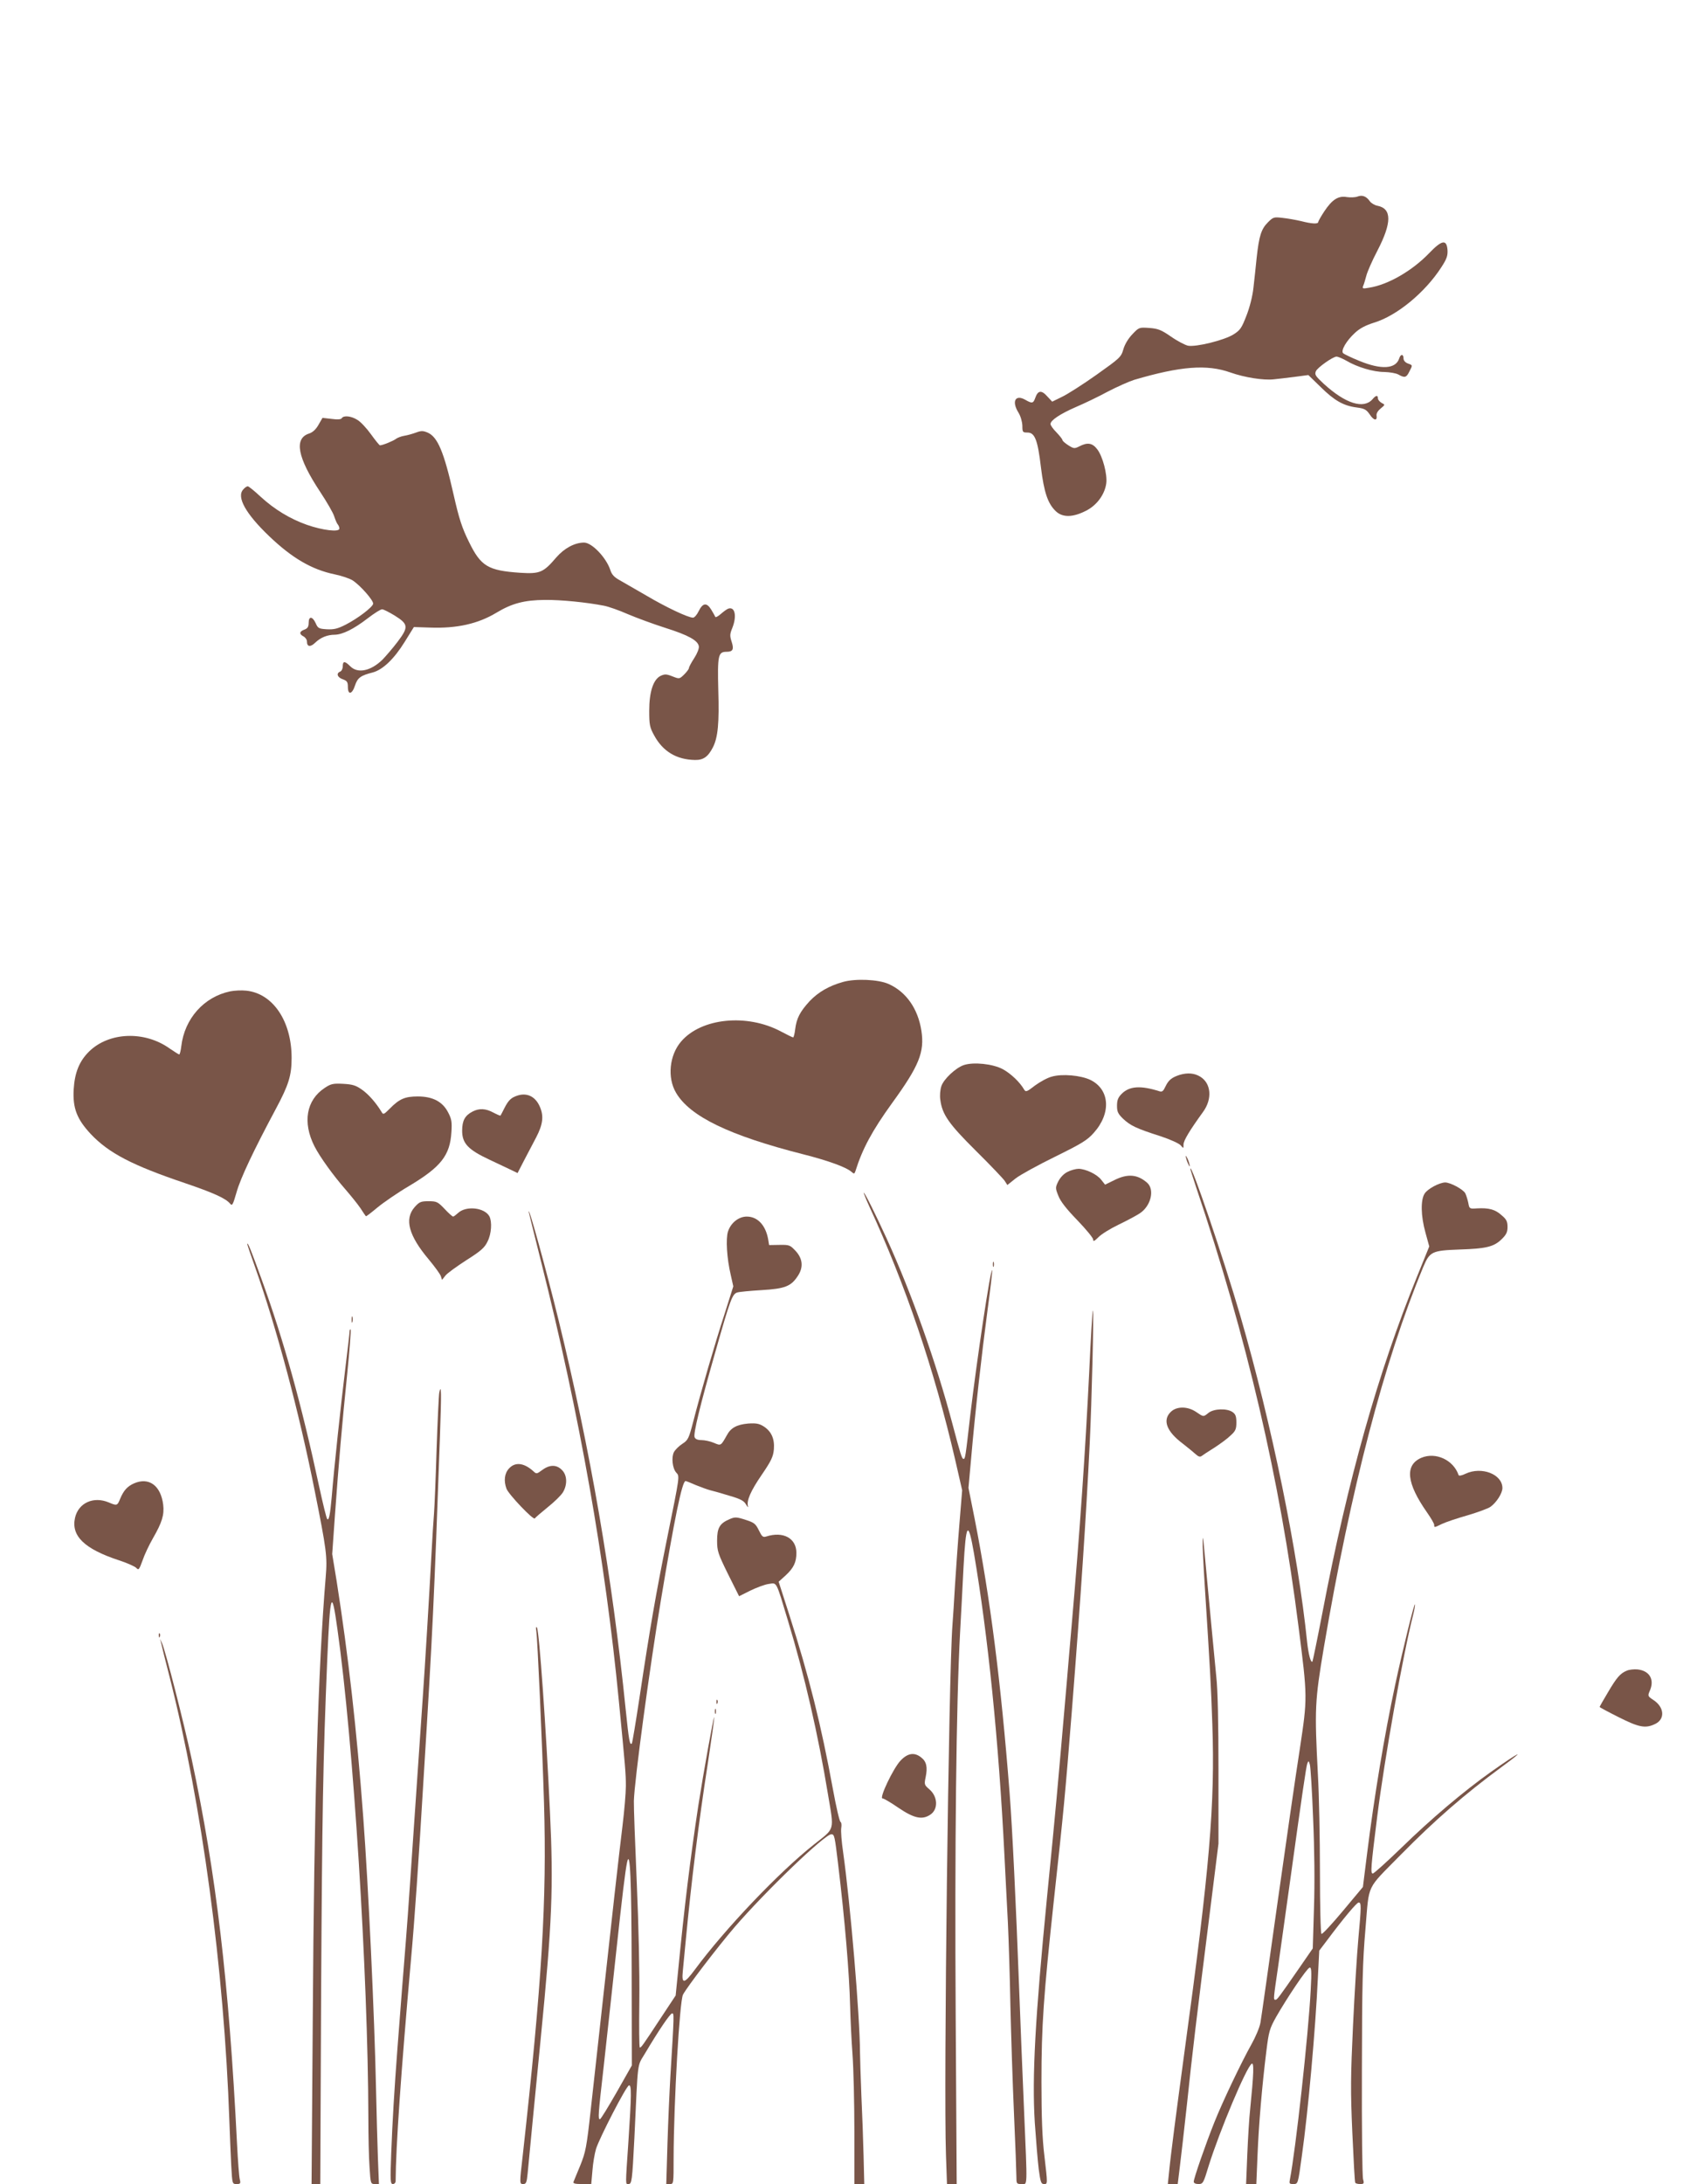 <?xml version="1.0" standalone="no"?>
<!DOCTYPE svg PUBLIC "-//W3C//DTD SVG 20010904//EN"
 "http://www.w3.org/TR/2001/REC-SVG-20010904/DTD/svg10.dtd">
<svg version="1.0" xmlns="http://www.w3.org/2000/svg"
 width="991pt" height="1280pt" viewBox="0 0 991 1280"
 preserveAspectRatio="xMidYMid meet">
<g transform="translate(0,1280) scale(0.1,-0.1)"
fill="#795548" stroke="none">
<path d="M7960 11648 c-13 -5 -41 -6 -62 -3 -50 9 -86 -14 -132 -83 -20 -30
-36 -59 -36 -63 0 -13 -38 -11 -100 5 -30 7 -79 16 -109 19 -51 6 -55 5 -86
-26 -39 -39 -52 -79 -66 -207 -5 -52 -14 -132 -19 -177 -5 -48 -22 -115 -41
-163 -28 -72 -36 -85 -76 -110 -54 -34 -220 -75 -267 -66 -17 4 -62 27 -99 53
-58 40 -76 47 -128 51 -59 4 -60 4 -99 -37 -24 -25 -45 -60 -53 -89 -13 -45
-20 -51 -158 -149 -79 -56 -170 -114 -202 -129 l-57 -28 -30 32 c-33 37 -54
34 -69 -9 -12 -34 -19 -35 -59 -12 -58 33 -81 -9 -40 -75 13 -21 22 -53 23
-77 0 -38 2 -40 30 -40 43 0 60 -43 79 -204 18 -146 40 -212 87 -257 40 -38
100 -37 178 3 63 32 109 95 118 160 7 52 -21 159 -53 200 -28 37 -57 42 -105
17 -28 -14 -32 -14 -64 6 -19 12 -35 26 -35 31 0 5 -16 25 -35 45 -19 19 -35
41 -35 49 0 22 58 60 150 100 47 20 131 60 186 90 56 29 126 60 155 69 272 80
426 92 564 43 82 -29 194 -47 255 -40 19 2 73 8 119 14 l83 11 72 -70 c81 -80
134 -110 211 -120 46 -6 57 -12 77 -41 24 -37 45 -39 40 -6 -2 12 8 28 24 41
27 22 27 22 5 33 -11 7 -21 18 -21 26 0 21 -12 19 -32 -5 -52 -59 -158 -26
-286 91 -48 45 -54 53 -46 73 8 21 100 86 121 86 9 0 35 -11 58 -24 64 -38
159 -66 222 -66 32 -1 69 -7 83 -15 37 -21 47 -18 64 17 20 39 21 37 -9 48
-15 6 -25 17 -25 30 0 26 -17 26 -25 0 -20 -63 -105 -68 -234 -15 -47 19 -90
40 -95 45 -15 15 19 73 69 119 29 27 62 44 112 60 133 40 299 176 395 325 32
49 38 68 36 101 -5 64 -33 59 -108 -19 -99 -103 -241 -185 -351 -202 -39 -7
-42 -6 -35 12 5 10 12 37 18 58 5 21 34 88 65 147 85 164 85 246 1 263 -17 3
-37 15 -45 26 -21 30 -45 39 -73 28z"/>
<path d="M2004 10349 c-4 -7 -25 -9 -60 -4 l-53 6 -23 -40 c-15 -27 -34 -45
-56 -52 -89 -29 -68 -140 65 -341 39 -59 77 -124 83 -145 7 -21 16 -42 21 -47
5 -6 9 -16 9 -24 0 -22 -98 -10 -190 22 -99 35 -190 90 -272 165 -36 34 -70
61 -75 61 -6 0 -18 -8 -27 -19 -40 -44 15 -142 152 -273 135 -129 250 -196
384 -224 40 -8 87 -24 105 -35 44 -28 125 -119 121 -138 -4 -20 -89 -85 -161
-122 -47 -24 -69 -29 -110 -27 -48 3 -53 6 -66 36 -19 41 -41 42 -41 2 0 -23
-6 -33 -25 -40 -30 -11 -32 -26 -5 -40 11 -6 20 -19 20 -30 0 -31 20 -34 48
-7 32 31 72 47 115 47 46 1 111 33 193 96 39 30 77 54 85 53 8 0 41 -17 74
-37 80 -50 82 -67 16 -154 -28 -37 -68 -83 -88 -104 -69 -67 -145 -83 -189
-39 -32 32 -44 32 -44 0 0 -14 -7 -28 -15 -31 -25 -10 -17 -34 15 -45 25 -9
30 -16 30 -45 0 -49 25 -44 42 9 15 45 33 58 104 76 59 16 125 79 187 179 l54
87 94 -3 c158 -6 282 22 390 87 91 55 164 74 284 75 95 1 244 -14 347 -34 26
-5 89 -27 141 -50 52 -22 150 -58 219 -80 136 -43 191 -74 196 -108 2 -13 -10
-43 -27 -69 -17 -26 -31 -52 -31 -58 0 -6 -13 -23 -28 -38 -28 -27 -28 -27
-69 -11 -35 14 -45 14 -69 3 -43 -21 -67 -93 -67 -205 0 -81 3 -97 29 -144 51
-94 131 -142 239 -144 49 -1 77 18 106 75 29 58 37 141 31 335 -5 202 -1 224
48 224 38 0 45 14 30 60 -11 33 -10 45 4 79 28 70 16 127 -23 114 -9 -3 -29
-18 -45 -32 -16 -14 -30 -21 -32 -16 -2 6 -13 25 -24 43 -26 42 -49 39 -73
-10 -10 -21 -25 -38 -33 -38 -29 0 -158 61 -273 129 -64 37 -135 78 -158 91
-31 17 -46 33 -54 59 -24 73 -108 161 -154 161 -55 0 -116 -33 -163 -87 -76
-89 -96 -97 -211 -90 -190 13 -231 38 -301 181 -41 83 -58 135 -91 281 -56
248 -93 335 -152 360 -26 11 -38 11 -67 0 -19 -7 -50 -16 -69 -19 -19 -3 -41
-12 -49 -18 -13 -11 -78 -38 -94 -38 -3 0 -27 29 -52 64 -25 35 -61 74 -80 85
-36 23 -81 28 -92 10z"/>
<path d="M4943 7045 c-82 -23 -144 -59 -195 -112 -57 -62 -77 -101 -85 -164
-3 -27 -9 -49 -12 -49 -4 0 -36 16 -72 35 -199 106 -467 79 -585 -59 -69 -80
-82 -212 -30 -300 81 -139 313 -251 746 -361 150 -38 252 -76 282 -102 16 -14
18 -14 24 3 41 131 98 237 215 399 159 219 191 299 172 424 -20 129 -89 228
-192 274 -60 27 -194 33 -268 12z"/>
<path d="M1350 6990 c-154 -32 -268 -160 -287 -322 -3 -27 -9 -48 -12 -48 -3
0 -28 16 -56 35 -147 105 -355 97 -472 -17 -58 -57 -85 -124 -91 -223 -6 -110
19 -174 100 -261 106 -112 242 -183 553 -288 167 -57 239 -89 265 -121 12 -14
16 -5 37 67 23 83 101 247 231 490 75 140 92 195 92 298 0 216 -110 378 -266
394 -27 3 -69 1 -94 -4z"/>
<path d="M5652 6558 c-48 -16 -119 -83 -132 -124 -7 -21 -10 -56 -6 -80 11
-86 50 -141 209 -299 84 -83 159 -162 168 -175 l16 -25 49 39 c27 21 131 78
231 127 156 77 188 96 227 140 103 115 94 254 -20 310 -57 27 -166 37 -227 19
-24 -6 -68 -30 -98 -52 -49 -38 -54 -39 -64 -23 -24 42 -77 93 -125 119 -58
31 -171 43 -228 24z"/>
<path d="M6919 6501 c-47 -15 -66 -30 -84 -67 -14 -30 -20 -35 -38 -29 -108
34 -174 30 -219 -15 -22 -22 -28 -38 -28 -71 0 -35 6 -47 37 -77 42 -39 77
-56 218 -101 55 -18 108 -42 118 -53 17 -20 17 -20 17 4 0 23 34 80 115 192
55 76 47 167 -17 206 -34 21 -74 24 -119 11z"/>
<path d="M1904 6424 c-108 -71 -131 -202 -60 -342 32 -63 111 -172 181 -252
31 -36 71 -85 88 -110 16 -25 31 -47 33 -48 1 -2 31 21 67 51 35 29 119 87
187 127 186 111 239 179 247 315 4 59 1 77 -19 115 -32 63 -90 94 -178 94 -75
0 -108 -14 -164 -71 -36 -36 -39 -37 -49 -19 -33 54 -77 104 -115 130 -35 25
-55 31 -110 34 -59 3 -72 0 -108 -24z"/>
<path d="M3037 6380 c-39 -12 -55 -27 -79 -74 -11 -23 -22 -42 -23 -44 -2 -2
-20 6 -41 17 -46 25 -84 27 -124 6 -44 -23 -60 -53 -60 -112 0 -74 35 -111
159 -169 53 -25 112 -53 131 -62 l35 -17 36 70 c20 38 53 101 73 139 39 75 46
124 22 179 -25 59 -73 84 -129 67z"/>
<path d="M6956 6010 c3 -14 11 -32 16 -40 6 -10 7 -7 2 10 -3 14 -11 32 -16
40 -6 10 -7 7 -2 -10z"/>
<path d="M6260 5932 c-21 -10 -42 -32 -54 -55 -18 -37 -18 -40 0 -85 12 -32
46 -76 111 -143 51 -53 93 -104 93 -113 0 -14 7 -11 31 13 16 17 69 50 117 73
48 23 104 53 124 66 66 42 90 138 46 179 -57 51 -116 56 -195 16 l-53 -26 -22
28 c-25 33 -91 64 -133 65 -16 0 -46 -8 -65 -18z"/>
<path d="M6980 5949 c0 -3 16 -52 35 -110 295 -874 491 -1712 599 -2569 54
-422 53 -419 8 -720 -23 -146 -82 -555 -132 -910 -50 -355 -94 -668 -99 -695
-5 -28 -29 -84 -52 -125 -59 -105 -169 -335 -218 -458 -51 -127 -121 -329
-121 -348 0 -9 11 -14 28 -14 26 0 29 5 60 108 64 204 221 578 252 597 14 9
12 -57 -9 -265 -6 -52 -13 -173 -17 -267 l-7 -173 30 0 30 0 7 168 c7 180 27
412 52 612 14 114 19 131 57 199 64 112 180 285 196 289 11 4 13 -18 7 -129
-14 -269 -88 -936 -122 -1112 -5 -24 -3 -27 19 -27 29 0 28 -2 51 165 37 261
80 742 94 1046 l8 157 44 58 c100 134 176 224 187 224 16 0 16 -19 -2 -215 -8
-88 -22 -315 -31 -505 -14 -298 -15 -384 -4 -630 7 -157 14 -288 17 -292 2 -5
15 -8 29 -8 22 0 24 3 17 28 -5 15 -8 299 -7 632 1 519 4 638 21 837 23 270 1
223 206 432 202 205 376 356 592 515 153 112 110 93 -60 -27 -161 -114 -356
-279 -525 -444 -87 -84 -163 -153 -170 -153 -14 0 -12 33 26 335 43 341 151
947 210 1179 8 32 13 60 11 63 -5 5 -72 -267 -116 -472 -63 -295 -122 -648
-165 -992 l-24 -192 -117 -140 c-65 -78 -121 -138 -126 -135 -5 3 -9 165 -9
362 0 196 -5 454 -12 572 -20 386 -18 430 35 745 158 929 353 1677 583 2230
38 90 50 96 213 102 156 5 201 16 246 60 28 27 35 42 35 72 0 32 -6 45 -35 69
-37 34 -75 44 -145 40 -43 -3 -44 -2 -50 32 -4 19 -12 45 -18 57 -13 23 -87
63 -118 63 -34 -1 -102 -37 -120 -65 -24 -37 -23 -130 5 -230 l22 -80 -71
-175 c-230 -565 -406 -1190 -555 -1969 -30 -156 -57 -286 -59 -289 -10 -9 -23
42 -31 113 -54 527 -207 1276 -391 1910 -98 337 -294 913 -294 864z m720
-3807 c8 -182 10 -377 5 -525 l-7 -236 -78 -113 c-124 -179 -131 -188 -141
-188 -13 0 -12 4 16 196 13 93 42 302 65 464 78 563 99 705 106 725 7 17 8 17
15 -7 4 -15 13 -157 19 -316z"/>
<path d="M5096 5733 c213 -460 383 -961 505 -1488 l41 -179 -16 -196 c-9 -107
-20 -269 -26 -360 -5 -91 -12 -196 -15 -235 -22 -286 -52 -2698 -38 -3103 l6
-172 29 0 28 0 -6 993 c-6 972 3 1824 26 2242 5 99 15 270 20 380 14 262 27
279 61 83 82 -481 145 -1094 179 -1773 6 -110 14 -285 20 -390 5 -104 12 -327
15 -495 4 -168 13 -451 21 -629 8 -178 14 -343 14 -367 0 -42 1 -44 30 -44 36
0 35 -38 15 430 -8 190 -22 525 -30 745 -17 457 -39 915 -55 1120 -51 650
-113 1137 -205 1605 l-36 180 16 177 c23 266 62 610 96 866 17 126 29 230 27
233 -10 9 -89 -519 -128 -846 -29 -254 -30 -260 -40 -260 -10 0 -18 28 -65
205 -94 356 -240 767 -386 1087 -64 140 -128 268 -134 268 -2 0 12 -35 31 -77z"/>
<path d="M2431 5725 c-61 -70 -34 -167 83 -306 35 -42 67 -86 71 -98 l7 -22
19 24 c10 14 66 54 123 91 87 55 108 74 125 110 23 45 27 115 11 147 -28 52
-137 64 -184 20 -12 -11 -25 -21 -29 -21 -4 0 -27 20 -50 45 -40 42 -47 45
-94 45 -46 0 -54 -4 -82 -35z"/>
<path d="M3100 5699 c0 -2 34 -138 75 -302 224 -891 374 -1737 454 -2567 38
-391 41 -424 41 -497 0 -41 -9 -147 -20 -236 -29 -243 -31 -256 -186 -1662
-24 -219 -30 -248 -61 -325 -20 -47 -37 -91 -40 -97 -4 -10 10 -13 49 -13 l55
0 7 79 c3 43 13 100 21 127 20 64 176 367 193 372 16 5 15 -55 -3 -328 -18
-265 -18 -250 0 -250 20 0 22 16 35 270 22 468 15 416 62 495 80 135 148 235
159 235 12 0 13 4 -10 -370 -5 -85 -13 -262 -17 -392 l-7 -238 22 0 c21 0 21
3 21 153 1 330 35 918 55 957 23 44 201 277 302 395 181 210 529 545 568 545
18 0 20 -12 39 -170 41 -340 66 -643 71 -835 2 -77 8 -205 14 -285 6 -80 11
-283 11 -452 l0 -308 29 0 29 0 -4 163 c-2 89 -8 250 -13 357 -4 107 -8 220
-8 250 -1 218 -56 869 -99 1175 -9 60 -14 124 -11 142 3 17 1 33 -4 35 -6 2
-26 89 -45 193 -69 376 -139 657 -256 1022 l-62 193 42 38 c46 43 62 76 62
131 0 86 -77 128 -177 96 -19 -6 -25 -1 -43 36 -19 39 -28 46 -79 62 -52 17
-62 17 -92 4 -59 -25 -74 -51 -74 -126 0 -61 5 -76 64 -196 l65 -130 66 33
c37 18 85 36 108 39 49 7 41 22 113 -217 97 -319 177 -668 234 -1015 37 -220
43 -196 -82 -295 -205 -162 -523 -496 -698 -733 -63 -85 -79 -87 -71 -9 3 31
10 107 16 167 34 359 77 705 131 1053 22 145 39 266 37 268 -4 4 -64 -332 -93
-517 -48 -317 -82 -594 -119 -974 l-14 -140 -86 -130 c-109 -166 -116 -175
-124 -175 -4 0 -5 123 -3 273 2 167 -4 438 -15 693 -10 230 -18 446 -17 479 3
119 93 784 159 1180 79 475 124 695 144 695 4 0 32 -11 61 -24 30 -12 68 -26
84 -30 17 -4 67 -18 112 -32 66 -19 86 -30 98 -52 9 -15 14 -19 11 -10 -9 32
15 89 81 185 56 82 67 106 71 149 5 62 -15 106 -61 135 -26 16 -44 19 -90 16
-66 -6 -102 -25 -125 -69 -35 -62 -34 -62 -76 -44 -21 9 -54 16 -73 16 -22 0
-36 6 -40 17 -8 21 32 186 123 504 86 303 98 335 127 344 12 4 77 10 143 14
136 8 172 22 211 81 35 51 31 102 -11 148 -33 35 -37 37 -95 36 l-61 -1 -6 36
c-15 81 -62 131 -125 131 -47 0 -93 -36 -110 -87 -14 -43 -7 -157 16 -255 l15
-67 -50 -158 c-57 -174 -143 -470 -185 -635 -26 -99 -30 -108 -64 -130 -19
-12 -41 -34 -49 -48 -16 -31 -9 -95 13 -120 21 -23 23 -10 -53 -385 -66 -326
-101 -528 -162 -934 -22 -145 -42 -266 -45 -269 -12 -12 -17 15 -36 199 -80
787 -207 1519 -394 2284 -72 293 -175 667 -175 634z m604 -4439 l1 -565 -89
-157 c-50 -87 -93 -158 -98 -158 -12 0 -11 21 22 309 16 146 48 435 70 641 41
380 56 501 67 555 18 83 26 -101 27 -625z"/>
<path d="M1450 5509 c0 -4 20 -63 45 -133 127 -359 259 -852 350 -1311 70
-350 75 -388 65 -506 -45 -542 -68 -1324 -76 -2591 l-7 -968 26 0 25 0 5 1118
c6 1054 11 1362 36 1957 17 397 26 421 60 174 93 -654 179 -2020 181 -2859 0
-107 3 -239 7 -292 6 -96 7 -98 31 -98 l24 0 -6 153 c-3 83 -8 265 -11 402 -9
434 -45 1195 -75 1595 -38 513 -88 951 -156 1384 l-26 158 16 227 c22 304 41
527 72 829 14 140 23 256 20 260 -3 3 -6 -2 -6 -10 0 -9 -11 -103 -24 -209
-27 -219 -66 -581 -81 -764 -9 -100 -16 -138 -26 -128 -5 5 -26 92 -48 193
-103 480 -207 854 -338 1215 -60 166 -82 220 -83 204z"/>
<path d="M5822 5390 c0 -14 2 -19 5 -12 2 6 2 18 0 25 -3 6 -5 1 -5 -13z"/>
<path d="M6387 4758 c-23 -466 -54 -922 -102 -1473 -9 -99 -22 -256 -30 -350
-61 -701 -59 -683 -115 -1250 -70 -714 -89 -1056 -72 -1326 7 -101 17 -224 23
-272 10 -74 14 -87 30 -87 23 0 23 -5 3 167 -12 97 -17 224 -17 433 0 329 12
499 73 1065 58 528 66 616 105 1105 52 657 84 1145 105 1570 12 245 25 780 19
780 -3 0 -13 -163 -22 -362z"/>
<path d="M2062 5065 c0 -16 2 -22 5 -12 2 9 2 23 0 30 -3 6 -5 -1 -5 -18z"/>
<path d="M2576 4639 c-3 -13 -10 -163 -16 -334 -5 -170 -12 -339 -15 -375 -3
-36 -10 -144 -15 -240 -14 -260 -38 -655 -50 -825 -6 -82 -17 -247 -25 -365
-8 -118 -19 -282 -25 -365 -6 -82 -17 -247 -25 -365 -8 -118 -19 -273 -25
-345 -11 -132 -31 -390 -50 -638 -17 -225 -29 -421 -36 -609 -6 -161 -5 -178
10 -178 9 0 16 8 16 18 1 198 31 631 90 1297 21 229 45 577 75 1080 53 856 60
1017 95 1990 9 254 8 309 -4 254z"/>
<path d="M6865 4525 c-49 -48 -25 -114 71 -186 31 -24 66 -53 77 -63 13 -12
24 -16 32 -10 6 5 40 27 75 49 34 22 78 54 96 72 29 26 34 38 34 76 0 36 -5
49 -22 61 -32 23 -109 21 -141 -4 -31 -25 -29 -25 -73 5 -50 34 -115 34 -149
0z"/>
<path d="M8334 4256 c-98 -43 -86 -149 34 -320 23 -33 42 -65 42 -73 0 -16 -1
-17 46 6 21 10 89 33 149 50 61 18 121 40 135 50 36 26 70 80 70 110 0 81
-122 128 -216 84 -22 -11 -39 -14 -41 -8 -30 89 -135 137 -219 101z"/>
<path d="M2985 4194 c-27 -29 -32 -73 -15 -119 13 -34 158 -186 166 -174 3 5
37 34 75 65 39 31 79 70 90 88 27 45 25 101 -6 131 -31 32 -72 32 -115 0 -33
-24 -34 -25 -54 -6 -54 48 -105 54 -141 15z"/>
<path d="M785 4106 c-38 -17 -60 -41 -80 -89 -17 -42 -19 -43 -68 -22 -89 37
-177 -3 -197 -90 -24 -107 55 -183 259 -250 46 -15 91 -35 100 -44 14 -15 17
-11 37 44 11 33 39 92 61 130 53 92 67 137 60 196 -14 113 -84 164 -172 125z"/>
<path d="M7052 3770 c-1 -25 5 -146 13 -270 31 -485 36 -573 44 -805 16 -472
-15 -839 -164 -1925 -48 -355 -80 -598 -90 -703 l-7 -67 29 0 29 0 12 98 c7
53 26 223 43 377 30 287 54 488 137 1145 l47 375 0 430 c0 276 -4 473 -13 550
-10 101 -38 396 -72 760 -5 53 -8 65 -8 35z"/>
<path d="M3145 3240 c7 -49 34 -646 45 -1005 17 -572 -12 -1052 -125 -2070
-19 -166 -19 -165 4 -165 16 0 20 10 25 62 3 35 17 180 31 323 14 143 34 350
45 460 68 691 76 893 55 1335 -23 499 -63 1057 -76 1080 -6 10 -8 3 -4 -20z"/>
<path d="M931 3214 c0 -11 3 -14 6 -6 3 7 2 16 -1 19 -3 4 -6 -2 -5 -13z"/>
<path d="M945 3170 c3 -14 25 -104 50 -200 189 -745 319 -1708 350 -2600 3
-85 8 -203 11 -262 6 -107 6 -108 31 -108 23 0 25 3 19 28 -4 15 -11 108 -16
207 -48 955 -122 1580 -266 2255 -46 215 -153 633 -174 680 l-11 25 6 -25z"/>
<path d="M9540 3009 c-39 -16 -59 -39 -111 -127 -27 -45 -49 -84 -49 -86 0 -2
50 -29 112 -60 119 -60 157 -67 213 -40 60 28 55 99 -10 141 -34 23 -34 23
-19 58 26 63 -4 113 -73 121 -21 2 -49 -1 -63 -7z"/>
<path d="M4201 2824 c0 -11 3 -14 6 -6 3 7 2 16 -1 19 -3 4 -6 -2 -5 -13z"/>
<path d="M4192 2770 c0 -14 2 -19 5 -12 2 6 2 18 0 25 -3 6 -5 1 -5 -13z"/>
<path d="M5281 2482 c-43 -45 -127 -222 -106 -222 8 0 50 -25 95 -56 89 -60
137 -71 184 -40 49 31 46 107 -5 150 -29 25 -30 28 -21 71 12 58 5 91 -26 115
-40 32 -79 26 -121 -18z"/>
</g>
</svg>
